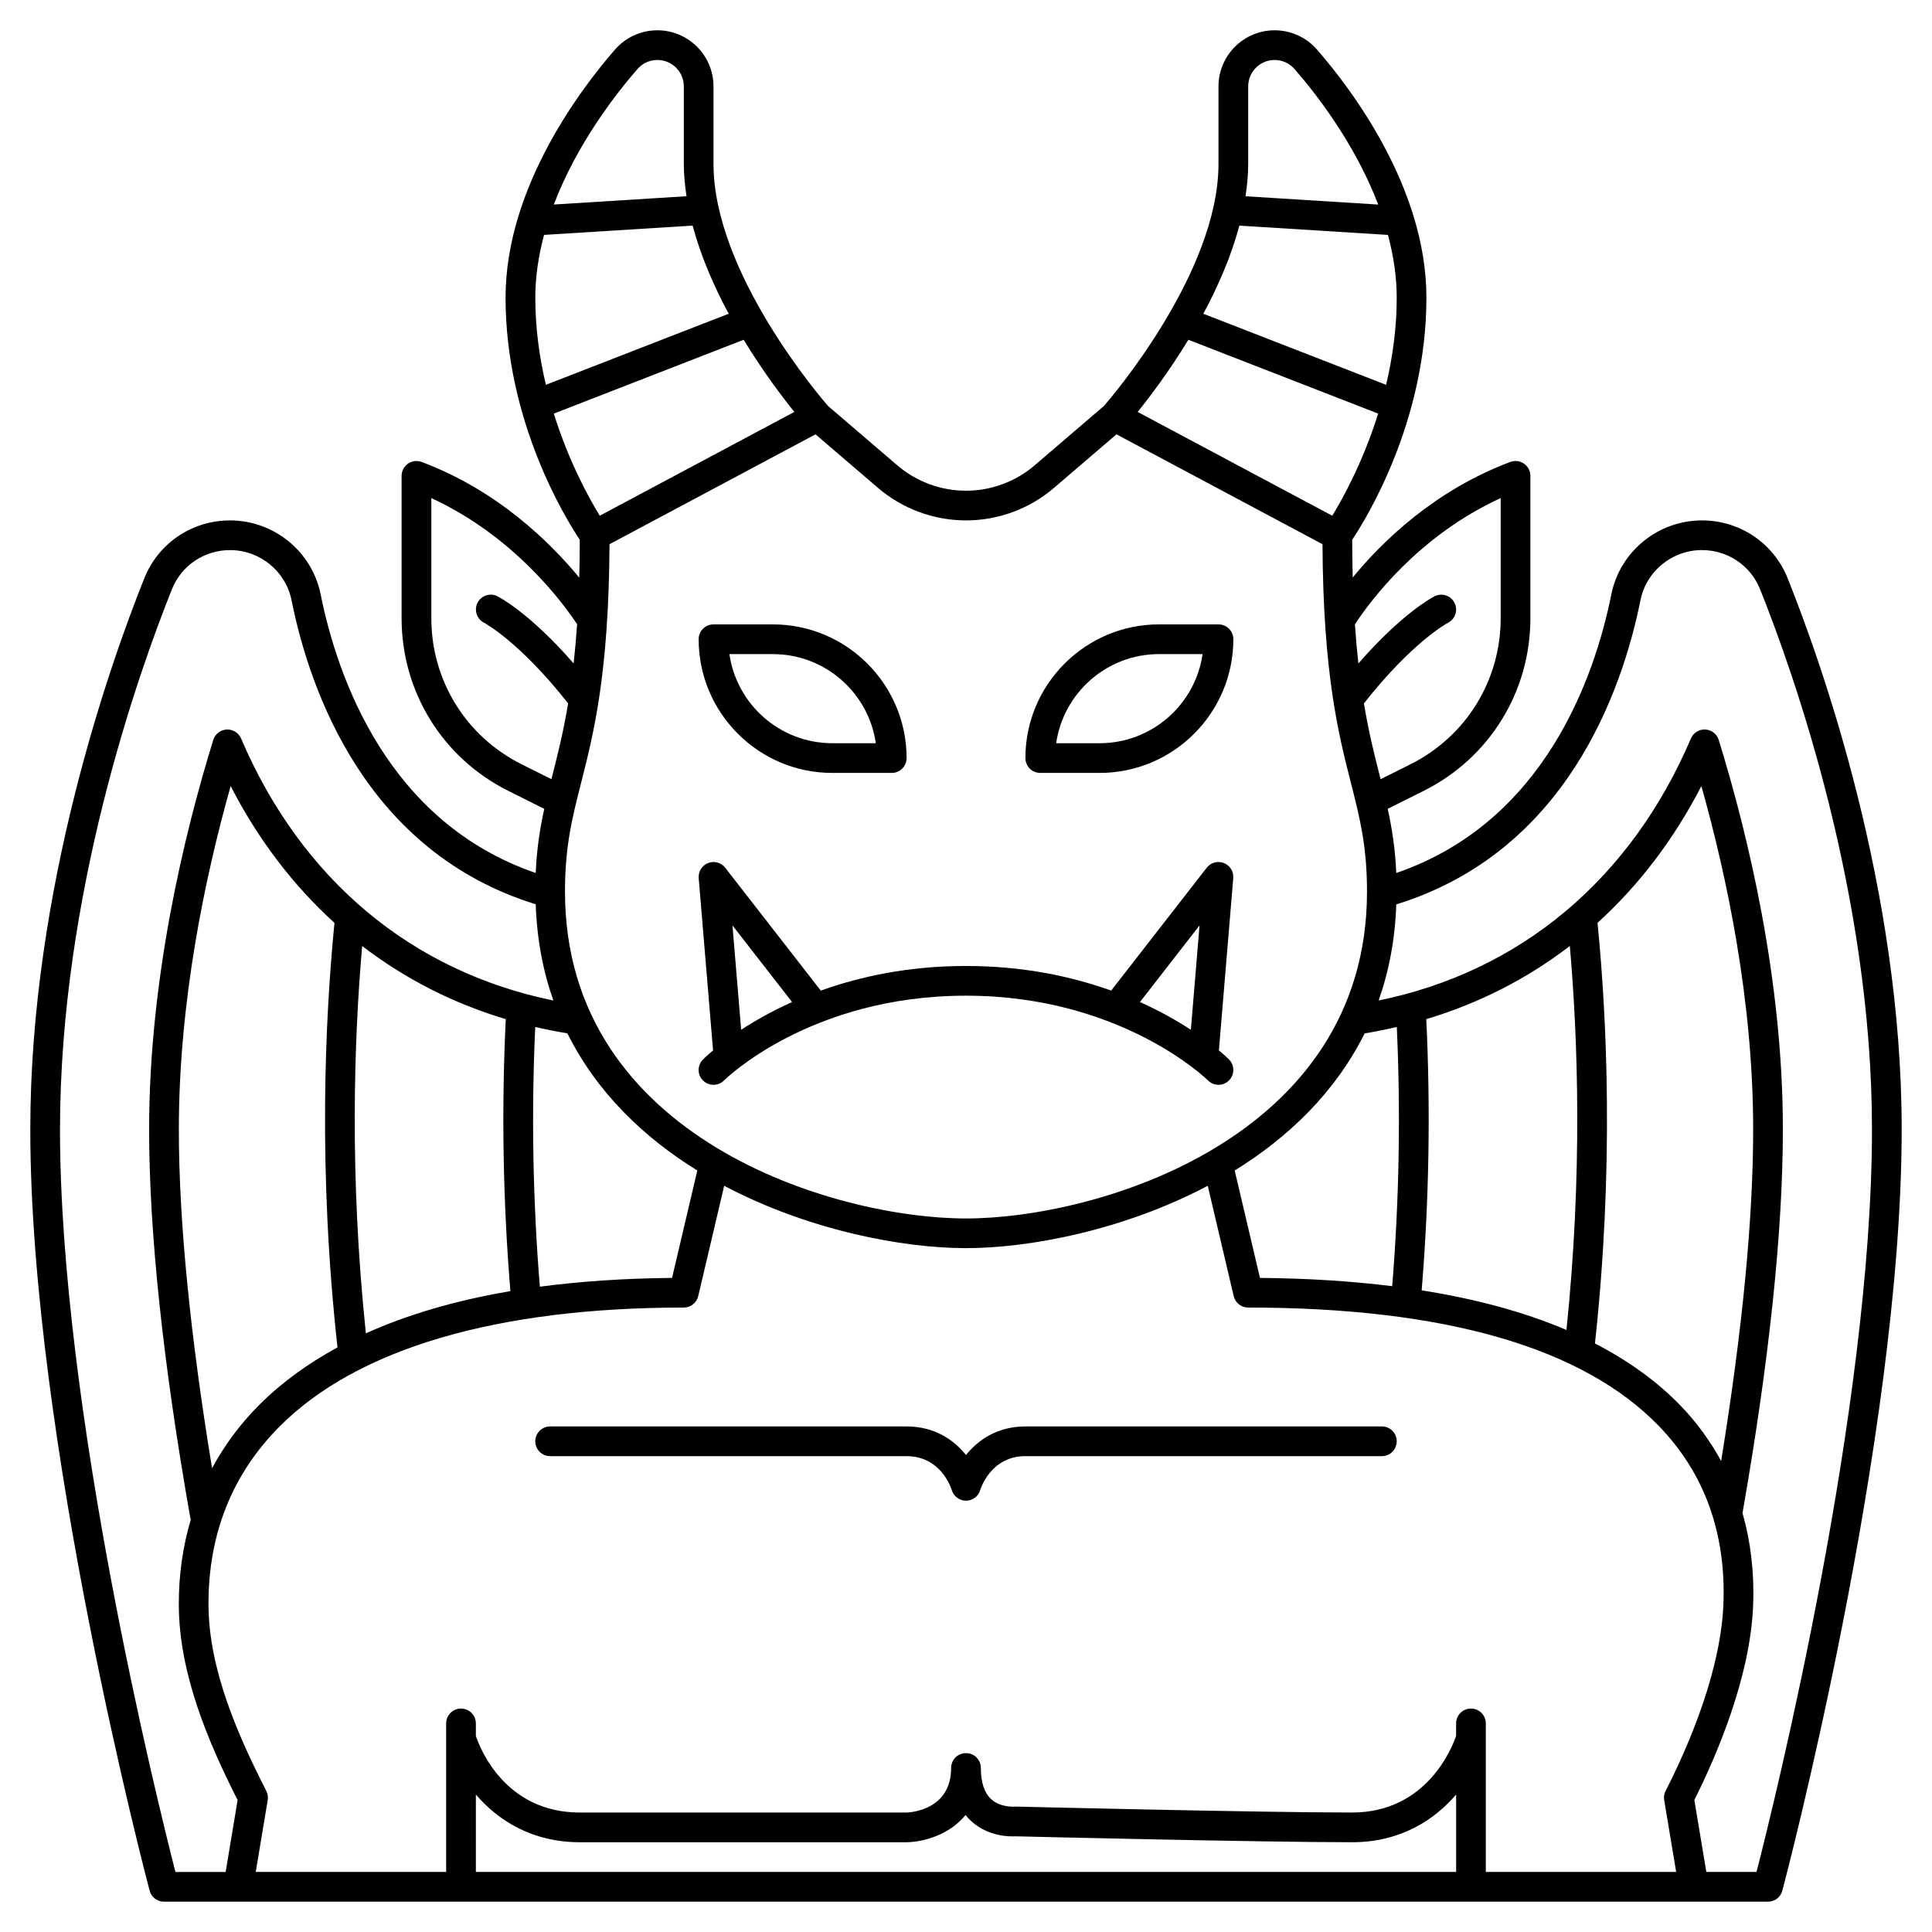 <?xml version="1.0" encoding="UTF-8"?>
<!-- Uploaded to: ICON Repo, www.svgrepo.com, Generator: ICON Repo Mixer Tools -->
<svg fill="#000000" width="800px" height="800px" version="1.1" viewBox="144 144 512 512" xmlns="http://www.w3.org/2000/svg">
 <g>
  <path d="m617.75 297.25c-3.727-9.312-12.648-15.336-22.727-15.336-11.621 0-21.715 8.234-23.996 19.574-4.445 22.09-17.793 60.406-56.996 73.863-0.293-6.535-1.148-11.863-2.269-16.996l9.52-4.762c17.445-8.723 28.285-26.258 28.285-45.766v-37.723c0-1.289-0.633-2.5-1.695-3.234-1.059-0.734-2.41-0.906-3.625-0.449-20.078 7.531-33.93 21.078-41.758 30.613-0.086-3.144-0.137-6.473-0.145-9.988 3.641-5.445 19.672-31.309 19.672-64.172 0-29.363-20.309-55.785-29.043-65.781-2.812-3.223-6.891-5.066-11.188-5.066-8.203 0-14.875 6.672-14.875 14.871v20.551c0 28.91-28.723 62.27-30.352 64.129l-18.352 15.727c-5.066 4.348-11.531 6.738-18.207 6.738s-13.141-2.391-18.211-6.734l-18.367-15.738c-1.711-1.973-30.336-35.215-30.336-64.121v-20.551c0-8.199-6.672-14.871-14.875-14.871-4.297 0-8.375 1.848-11.188 5.066-8.73 9.996-29.043 36.418-29.043 65.781 0 32.867 16.031 58.73 19.672 64.172-0.008 3.531-0.059 6.867-0.145 10.02-7.727-9.367-21.695-23.125-41.758-30.645-1.215-0.457-2.57-0.285-3.625 0.449-1.062 0.734-1.695 1.945-1.695 3.234v37.723c0 19.508 10.84 37.043 28.289 45.766l9.52 4.762c-1.121 5.133-1.984 10.457-2.269 16.992-39.18-13.453-52.543-51.707-56.996-73.859-2.285-11.34-12.375-19.574-24-19.574-10.082 0-19 6.019-22.727 15.336-9.082 22.688-30.215 82.336-30.215 146.04 0 82.223 31.305 200.56 31.621 201.75 0.457 1.719 2.019 2.922 3.801 2.922h425.09c1.781 0 3.344-1.199 3.801-2.922 0.32-1.188 31.625-119.53 31.625-201.75 0-63.703-21.133-123.35-30.219-146.04zm-28.312 219.34c-6.203-6.438-13.824-11.941-22.758-16.559 5.035-46.359 3.199-85.969 0.68-111.47 10.945-9.941 20.23-22.082 27.52-36.25 6.812 24.172 13.727 57.07 13.727 90.973 0 23.738-2.863 53.277-8.484 87.891-2.867-5.219-6.375-10.109-10.684-14.586zm-29.418-121.9c2.152 24.605 3.391 60.359-0.891 101.76-11.039-4.703-23.855-8.195-38.371-10.496 1.957-23.836 2.379-47.988 1.215-71.871 14.027-4.199 26.793-10.734 38.047-19.395zm-45.852 21.473c1.039 22.836 0.629 45.906-1.223 68.688-10.816-1.344-22.484-2.09-35.043-2.191l-6.695-28.461c14.152-8.742 26.621-20.652 34.43-36.336 2.894-0.473 5.727-1.055 8.531-1.699zm27.527-140.16v31.828c0 16.504-9.172 31.344-23.934 38.723l-7.887 3.945c-0.082-0.332-0.164-0.656-0.25-0.992-1.375-5.394-2.887-11.371-4.176-19.094 12.875-16.352 22.109-21.277 22.289-21.371 1.93-0.98 2.707-3.336 1.73-5.273-0.969-1.938-3.336-2.723-5.281-1.75-0.387 0.191-8.508 4.367-20.199 17.809-0.355-3.188-0.668-6.621-0.922-10.379 4.148-6.316 16.934-23.516 38.629-33.445zm-69.25-72.211 39.375 2.465c1.43 5.363 2.324 10.934 2.324 16.617 0 8.215-1.125 16-2.816 23.109l-48.438-18.836c3.875-7.191 7.371-15.164 9.555-23.355zm2.336-36.895c0-3.859 3.141-7 7.004-7 2.027 0 3.941 0.867 5.254 2.375 0.004 0 0.004 0.004 0.004 0.004 5.527 6.324 16.008 19.672 22.191 35.934l-35.164-2.199c0.434-2.863 0.711-5.723 0.711-8.562zm-15.855 67.148 50.297 19.562c-3.981 12.754-9.359 22.492-12.164 27.066l-42.973-22.918-8.598-4.586c3.207-3.965 8.348-10.754 13.438-19.125zm-58.926 47.867c8.555 0 16.84-3.062 23.332-8.633l16.547-14.176 54.594 29.113c0.176 34.363 4.242 50.332 7.523 63.223 2.391 9.395 4.273 16.812 4.273 28.875 0 65.426-71.598 86.594-106.27 86.594-34.676 0-106.27-21.168-106.27-86.594 0-12.059 1.887-19.48 4.277-28.871 3.277-12.891 7.344-28.867 7.523-63.223l54.594-29.113 16.547 14.176c6.496 5.566 14.781 8.629 23.336 8.629zm-199.8 251.18c-5.824-35.43-8.805-65.633-8.805-89.805 0-33.906 6.914-66.797 13.727-90.973 7.289 14.176 16.574 26.316 27.516 36.258-2.523 25.582-4.379 65.648 0.801 112.5-7.992 4.356-14.973 9.453-20.84 15.344-5.012 5.027-9.137 10.629-12.398 16.672zm40.762-35.738c-4.394-41.82-3.144-77.953-0.984-102.66 11.262 8.66 24.031 15.188 38.055 19.391-1.16 23.961-0.742 48.18 1.223 72.082-14.469 2.445-27.23 6.191-38.293 11.184zm46.102-12.367c-1.859-22.824-2.266-45.938-1.223-68.828 2.797 0.645 5.633 1.223 8.52 1.688 7.809 15.688 20.277 27.605 34.434 36.348l-6.695 28.465c-12.535 0.117-24.215 0.895-35.035 2.328zm41.66-218.07-25.785 13.754c-2.805-4.57-8.195-14.297-12.172-27.062l50.312-19.566c5.09 8.367 10.23 15.156 13.43 19.121zm-42.863-44.047c0-5.684 0.895-11.254 2.32-16.617l39.375-2.465c2.188 8.191 5.68 16.168 9.555 23.355l-48.445 18.836c-1.68-7.098-2.805-14.887-2.805-23.109zm27.098-60.602v0c1.32-1.508 3.231-2.375 5.258-2.375 3.863 0 7.004 3.141 7.004 7v20.551c0 2.836 0.281 5.699 0.711 8.559l-35.164 2.199c6.184-16.258 16.664-29.609 22.191-35.934zm-30.715 184.28c-14.766-7.379-23.938-22.219-23.938-38.723v-31.824c21.922 10.078 34.945 27.852 38.605 33.387 0.008 0.012 0.02 0.016 0.027 0.027-0.254 3.766-0.566 7.207-0.922 10.402-11.691-13.438-19.816-17.621-20.199-17.809-1.93-0.973-4.281-0.191-5.262 1.734-0.984 1.93-0.211 4.297 1.715 5.289 0.09 0.047 9.355 4.945 22.289 21.371-1.289 7.723-2.801 13.695-4.176 19.09-0.086 0.336-0.164 0.66-0.25 0.992zm-122.34 96.738c0-62.336 20.738-120.85 29.652-143.11 2.527-6.312 8.578-10.391 15.418-10.391 7.887 0 14.734 5.574 16.281 13.254 4.887 24.324 19.844 66.719 64.715 80.605 0.324 9.332 1.961 17.82 4.684 25.504-37.559-7.668-66.816-32.109-82.758-69.43-0.648-1.523-2.215-2.469-3.824-2.387-1.648 0.086-3.07 1.195-3.555 2.769-7.758 25.121-16.996 63.414-16.996 103.19 0 27.289 3.676 61.941 10.922 103 0.023 0.133 0.098 0.238 0.133 0.367-2.117 7.117-3.211 14.68-3.188 22.602 0.055 18.352 7.809 36.406 15.586 51.785l-3.172 19.051h-13.305c-4.789-18.688-30.594-122.78-30.594-196.8zm110.21 176.29c5.777 6.734 14.742 12.637 27.555 12.637h86.676c4.348-0.09 11.188-1.891 15.523-7.195 0.469 0.574 0.98 1.117 1.535 1.617 4.559 4.144 10.23 4.086 11.707 4.008 3.906 0.094 65.359 1.57 89.23 1.57 12.812 0 21.773-5.902 27.551-12.637v20.508h-259.78zm312.25 20.508h-44.605v-39.359c0-2.176-1.758-3.938-3.938-3.938-2.176 0-3.938 1.758-3.938 3.938v3.316c-0.996 2.941-7.715 20.297-27.551 20.297-24.445 0-88.59-1.559-89.238-1.574-0.129 0.012-0.305 0.008-0.434 0.016-0.043-0.004-3.59 0.242-6.023-2.016-1.793-1.66-2.703-4.43-2.703-8.23 0-2.176-1.758-3.938-3.938-3.938-2.176 0-3.938 1.758-3.938 3.938 0 11.109-10.695 11.77-11.809 11.809h-86.586c-19.902 0-26.52-17.188-27.551-20.285l-0.004-3.332c0-2.176-1.758-3.938-3.938-3.938-2.176 0-3.938 1.758-3.938 3.938v39.359h-50.457l3.172-19.035c0.137-0.832 0.008-1.684-0.379-2.434-7.547-14.801-15.266-32.234-15.316-49.395-0.055-18.719 6.305-34.617 18.906-47.25 20.523-20.574 57.543-31.453 107.05-31.453 1.828 0 3.414-1.254 3.832-3.035l6.875-29.238c22.289 11.781 47.234 16.527 64.078 16.527s41.789-4.746 64.074-16.523l6.875 29.238c0.422 1.773 2.008 3.031 3.832 3.031 52.164 0 88.832 10.609 108.98 31.535 11.965 12.426 17.676 28.254 16.973 47.035-0.512 13.566-5.957 31.156-15.32 49.531-0.387 0.746-0.516 1.602-0.379 2.434l3.172 19.035zm27.137 0h-13.305l-3.176-19.055c5.773-11.512 14.859-32.496 15.582-51.648 0.328-8.719-0.664-16.848-2.816-24.414 7.094-40.473 10.695-74.688 10.695-101.68 0-39.773-9.242-78.066-16.996-103.19-0.484-1.574-1.906-2.684-3.555-2.769-1.641-0.09-3.176 0.871-3.824 2.387-15.93 37.305-45.207 61.758-82.754 69.426 2.719-7.672 4.356-16.148 4.68-25.465 44.918-13.891 59.84-56.387 64.715-80.641 1.547-7.68 8.391-13.254 16.281-13.254 6.84 0 12.891 4.078 15.418 10.391 8.91 22.262 29.648 80.781 29.648 143.11 0 74.02-25.805 178.11-30.594 196.8z"/>
  <path d="m419.68 348.83h15.742c19.535 0 35.426-15.891 35.426-35.426 0-2.176-1.758-3.938-3.938-3.938h-15.742c-19.535 0-35.426 15.891-35.426 35.426 0 2.176 1.762 3.938 3.938 3.938zm31.488-31.488h11.527c-1.914 13.336-13.414 23.617-27.273 23.617h-11.527c1.918-13.336 13.414-23.617 27.273-23.617z"/>
  <path d="m348.83 309.47h-15.742c-2.176 0-3.938 1.758-3.938 3.938 0 19.535 15.891 35.426 35.426 35.426h15.742c2.176 0 3.938-1.758 3.938-3.938-0.004-19.535-15.895-35.426-35.426-35.426zm15.742 31.488c-13.859 0-25.355-10.281-27.273-23.617l11.531 0.004c13.859 0 25.355 10.281 27.273 23.617z"/>
  <path d="m336.19 373.96c-1.066-1.379-2.926-1.887-4.535-1.246-1.621 0.633-2.637 2.254-2.492 3.996l3.805 45.664c-1.578 1.324-2.504 2.227-2.68 2.406-1.531 1.547-1.523 4.035 0.023 5.566s4.035 1.527 5.566-0.023c0.227-0.23 22.746-22.457 64.121-22.457 41.184 0 63.898 22.23 64.117 22.449 0.766 0.777 1.781 1.168 2.793 1.168 1.004 0 2.004-0.383 2.769-1.141 1.547-1.531 1.555-4.019 0.023-5.566-0.176-0.176-1.102-1.078-2.68-2.406l3.805-45.664c0.145-1.734-0.871-3.363-2.492-3.996-1.613-0.629-3.469-0.125-4.535 1.246l-25.328 32.562c-10.363-3.711-23.18-6.523-38.473-6.523-15.297 0-28.113 2.812-38.477 6.527zm125.7 15.285-2.301 27.66c-3.578-2.344-8.07-4.918-13.492-7.348zm-123.78 0.004 15.793 20.305c-5.422 2.438-9.914 5.008-13.488 7.348z"/>
  <path d="m510.21 522.02h-94.465c-7.453 0-12.566 3.609-15.742 7.574-3.18-3.965-8.289-7.574-15.746-7.574h-94.465c-2.176 0-3.938 1.758-3.938 3.938 0 2.176 1.758 3.938 3.938 3.938h94.465c9.176 0 11.855 8.609 11.957 8.945 0.48 1.691 2.027 2.859 3.789 2.859 1.758 0 3.305-1.168 3.785-2.863 0.027-0.086 2.652-8.945 11.957-8.945h94.465c2.176 0 3.938-1.758 3.938-3.938 0-2.176-1.762-3.934-3.938-3.934z"/>
 </g>
</svg>